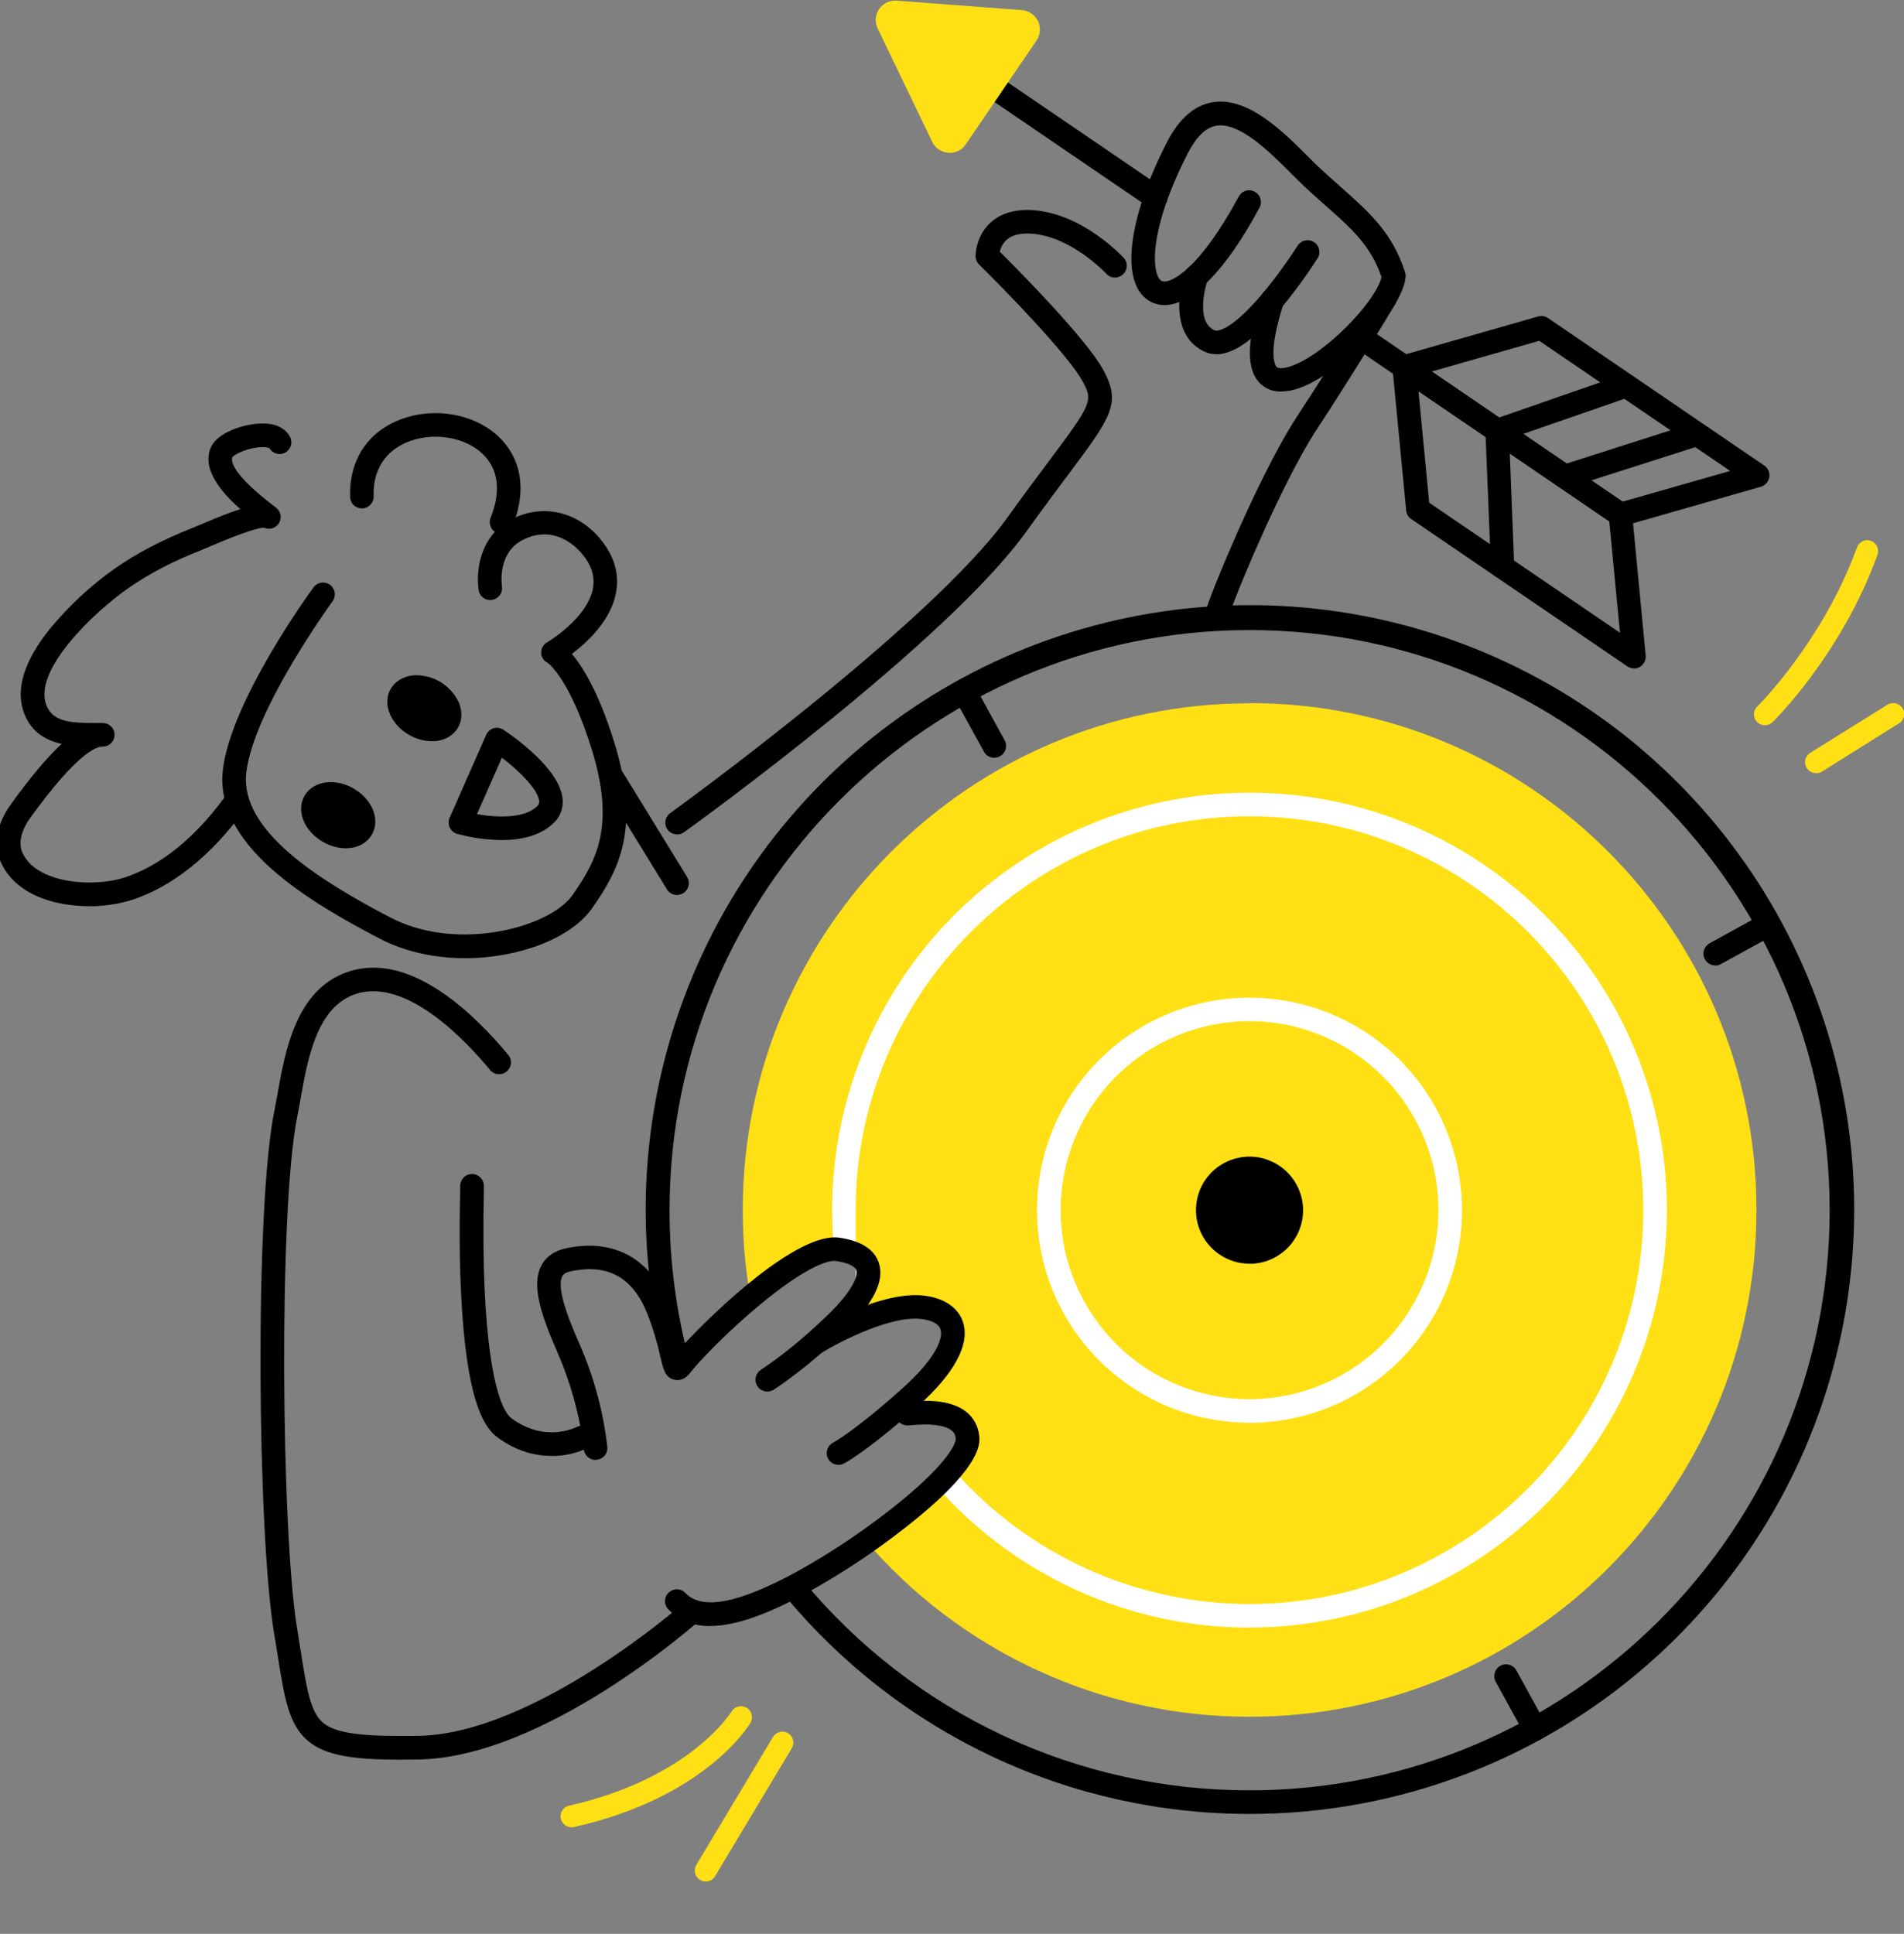 <?xml version="1.0" encoding="utf-8"?>
<svg xmlns="http://www.w3.org/2000/svg" id="Ebene_1" version="1.1" viewBox="0 0 1976.9 2007.6">
  
  <rect x="0" y="0" width="1976.9" height="2007.6" fill="#808080" stroke="none"/>
  
  <defs>
    <style>
      .st0 {
        fill: #fff;
      }

      .st1 {
        fill: #ffe015;
      }
    </style>
  </defs>
  <path class="st1" d="M1297.4,730.1c-290.6,0-526.2,235.6-526.2,526.2,0,34,3.3,67.9,9.8,101.3,36.4-32.5,67.7-59.5,90.5-56.2,44.2,6.4,51,29.6,13,66.9-7.9,7.7-15.4,14.7-22.5,20.9,0,0,57.1-38.9,98.9-31.8,38.2,6.5,50.9,37.1-3,85.5-40.8,36.6-63.2,51.1-70.2,55.3l66.5-38c5.6,0,46.8-.2,50.3,31.5,2.7,24.5-47.5,68.1-106.2,107.2,49.3,57.6,110.6,103.8,179.5,135.4,68.9,31.7,143.9,48,219.7,47.9,290.7,0,526.2-235.6,526.2-526.2s-235.5-526.1-526.2-526.1Z"/>
  <path d="M1297.4,1883.1c-92,.1-182.9-20.1-266.2-59.1-83.3-39.1-156.9-96-215.7-166.8-1-1.2-1.8-2.7-2.3-4.2-.5-1.5-.7-3.2-.5-4.8.1-1.6.6-3.2,1.3-4.6.8-1.4,1.8-2.7,3-3.7,1.2-1,2.7-1.8,4.2-2.3,1.5-.5,3.2-.7,4.8-.5,1.6.1,3.2.6,4.6,1.4,1.4.7,2.7,1.8,3.7,3,56.5,68,127.2,122.7,207.3,160.3,80,37.5,167.4,56.9,255.8,56.8,332.1,0,602.3-270.2,602.3-602.3s-270.2-602.2-602.3-602.2-602.2,270.3-602.2,602.3c0,53.5,7,106.7,21,158.3.8,3.1.4,6.4-1.2,9.2-1.6,2.8-4.3,4.8-7.4,5.7s-6.4.4-9.2-1.2c-2.8-1.6-4.9-4.2-5.8-7.4-34.6-126.6-28.6-260.8,17.1-383.9,45.7-123,128.8-228.6,237.7-301.9,108.9-73.3,238-110.6,369.1-106.7,131.2,3.9,257.8,48.9,362.1,128.5,104.3,79.7,181,190,219.3,315.6,38.3,125.5,36.2,259.9-5.8,384.2-42.1,124.3-122.1,232.3-228.7,308.8-106.7,76.5-234.6,117.6-365.8,117.5h0Z"/>
  <path class="st0" d="M1297.4,1689.7c-61.8,0-122.8-13.2-179.1-38.7-56.2-25.5-106.4-62.8-147.1-109.3-2-2.4-3-5.6-2.8-8.8s1.7-6.1,4.1-8.3c2.4-2.1,5.5-3.2,8.7-3,3.2.2,6.2,1.6,8.3,3.9,38.4,43.9,85.7,79,138.8,103.1,53.1,24.1,110.7,36.5,169,36.6,225.5,0,408.9-183.4,408.9-408.9s-183.4-408.9-408.9-408.9-408.9,183.4-408.9,408.9.6,24.9,1.8,37.1c.2,1.6,0,3.2-.5,4.8-.5,1.6-1.3,3-2.3,4.2-1,1.2-2.3,2.3-3.7,3-1.4.8-3,1.2-4.6,1.3-1.6.2-3.2,0-4.8-.5-1.5-.5-3-1.3-4.2-2.3-1.2-1-2.3-2.3-3-3.7s-1.2-3-1.3-4.6c-1.2-13-1.8-26.2-1.8-39.3,0-85.7,25.4-169.5,73-240.8,47.6-71.3,115.3-126.8,194.5-159.6,79.2-32.8,166.3-41.4,250.4-24.7,84.1,16.7,161.3,58,221.9,118.6,60.6,60.6,101.9,137.8,118.6,221.9,16.7,84.1,8.1,171.2-24.7,250.4-32.8,79.2-88.3,146.9-159.6,194.5-71.3,47.6-155.1,73-240.8,73Z"/>
  <path class="st0" d="M1297.4,1477c-43.6,0-86.3-12.9-122.6-37.2-36.3-24.2-64.6-58.7-81.3-99-16.7-40.3-21.1-84.7-12.6-127.5,8.5-42.8,29.5-82.1,60.4-113s70.2-51.9,113-60.4c42.8-8.5,87.2-4.1,127.5,12.6,40.3,16.7,74.8,45,99,81.3,24.2,36.3,37.2,79,37.2,122.6,0,58.5-23.3,114.6-64.7,156s-97.4,64.6-156,64.7ZM1297.4,1060.1c-38.8,0-76.7,11.5-109,33.1-32.3,21.6-57.4,52.2-72.2,88-14.8,35.8-18.7,75.3-11.2,113.3,7.6,38.1,26.3,73,53.7,100.5s62.4,46.1,100.4,53.7c38.1,7.6,77.5,3.7,113.3-11.2,35.8-14.8,66.5-40,88-72.3,21.5-32.3,33.1-70.2,33.1-109,0-52-20.8-101.9-57.5-138.6-36.8-36.8-86.6-57.5-138.7-57.5Z"/>
  <path d="M1297.4,1301.4c24.9,0,45.1-20.2,45.1-45.1s-20.2-45.1-45.1-45.1-45.1,20.2-45.1,45.1,20.2,45.1,45.1,45.1Z"/>
  <path d="M1297.4,1311.9c-11,0-21.8-3.3-30.9-9.4-9.2-6.1-16.3-14.8-20.5-24.9s-5.3-21.3-3.2-32.1c2.1-10.8,7.4-20.7,15.2-28.5,7.8-7.8,17.7-13.1,28.5-15.2,10.8-2.2,22-1.1,32.1,3.2,10.2,4.2,18.8,11.3,25,20.5,6.1,9.1,9.4,19.9,9.4,30.9,0,14.8-5.9,28.9-16.3,39.3-10.4,10.4-24.6,16.3-39.3,16.3ZM1297.4,1221.7c-6.8,0-13.5,2-19.2,5.8-5.7,3.8-10.1,9.2-12.8,15.5-2.6,6.3-3.3,13.3-2,20,1.3,6.7,4.6,12.9,9.5,17.7,4.8,4.8,11,8.1,17.7,9.5,6.7,1.3,13.7.7,20-2s11.7-7.1,15.5-12.8c3.8-5.7,5.8-12.4,5.8-19.2,0-9.2-3.7-18-10.2-24.4-6.5-6.5-15.3-10.1-24.4-10.2h0Z"/>
  <path d="M1032.3,786.7c-2.2,0-4.3-.6-6.2-1.7s-3.5-2.7-4.5-4.7l-31.2-56.7c-.8-1.4-1.3-3-1.4-4.6-.2-1.6,0-3.2.4-4.8.5-1.6,1.2-3,2.2-4.2,1-1.2,2.3-2.3,3.7-3.1,1.4-.8,3-1.3,4.6-1.4,1.6-.2,3.2,0,4.8.4,1.5.5,3,1.2,4.2,2.2,1.3,1,2.3,2.2,3.1,3.7l31.1,56.7c1,1.9,1.6,4,1.5,6.1s-.6,4.2-1.7,6c-1.1,1.8-2.6,3.4-4.5,4.4-1.8,1.1-3.9,1.6-6.1,1.6h0Z"/>
  <path d="M1593.8,1807c-2.2,0-4.4-.6-6.2-1.7-1.9-1.1-3.4-2.7-4.5-4.6l-30.1-54.8c-1.6-2.9-1.9-6.2-1-9.3.9-3.1,3-5.8,5.9-7.3,2.8-1.6,6.2-1.9,9.3-1,3.1.9,5.8,3,7.3,5.9l30.1,54.8c1,1.9,1.6,4,1.5,6.1,0,2.1-.6,4.2-1.7,6-1.1,1.8-2.6,3.4-4.5,4.4-1.8,1.1-3.9,1.6-6.1,1.6Z"/>
  <path d="M1781,1002.3c-2.7,0-5.4-.9-7.5-2.6-2.2-1.7-3.7-4-4.4-6.6-.7-2.6-.5-5.4.6-7.9,1.1-2.5,2.9-4.5,5.3-5.9l54.9-30.2c2.8-1.6,6.2-1.9,9.3-1,1.5.4,3,1.2,4.2,2.2s2.3,2.2,3.1,3.7c.8,1.4,1.3,3,1.4,4.6.2,1.6,0,3.2-.4,4.8-.4,1.5-1.2,3-2.2,4.2-1,1.2-2.2,2.3-3.7,3.1l-54.9,30.2c-1.8,1-3.8,1.5-5.9,1.5Z"/>
  <path d="M618.4,1515.6c-3.1,0-6-1.1-8.3-3.2-2.3-2.1-3.7-4.9-3.9-8-4.1-34.2-13.2-67.7-26.9-99.3-18.3-41.5-27.6-71.2-17.3-91.1,4.9-9.5,13.7-15.6,26-18.2,50.4-10.5,88.7,11.2,107.8,61.3,5,13.2,9.2,26.8,12.4,40.5,32.5-35.3,119.9-119.1,163.4-112.7,22.5,3.3,36.3,12.1,40.9,26.2,6,18.5-5.1,41.3-34.1,69.8-40.7,40-73.7,60.9-75.1,61.8-1.4.9-2.9,1.4-4.5,1.7-1.6.3-3.2.2-4.8-.1-1.6-.4-3-1-4.4-1.9-1.3-.9-2.4-2.1-3.3-3.5-.9-1.4-1.4-2.9-1.7-4.5-.3-1.6-.2-3.2.1-4.8.4-1.6,1-3,2-4.4.9-1.3,2.1-2.4,3.5-3.3.3-.2,32.3-20.5,71-58.5,23.8-23.4,29.9-38.7,28-44.7-1.4-4.3-9.3-7.9-21.2-9.6-9.9-1.4-35.7,9.6-78.4,44.9-33.9,28-63.4,58.8-72.7,70.8-4.9,6.4-10.5,8.9-16.5,7.6-9.6-2.1-11.7-10.7-14.7-23.8-3.2-14.6-7.5-28.9-12.8-42.8-14.9-39.2-41-54.2-79.9-46.1-7.3,1.5-8.7,4.4-9.3,5.5-7,13.4,11.2,54.5,18,70,14.9,34,24.7,70.1,28.9,107,.3,3.2-.7,6.4-2.8,8.9-2.1,2.5-5.1,4-8.3,4.3-.3.1-.7.1-1,.1Z"/>
  <path d="M870.6,1520.7c-2.8,0-5.4-.9-7.6-2.6-2.2-1.7-3.7-4.1-4.3-6.7-.7-2.7-.4-5.5.8-8s3.1-4.5,5.5-5.8c.2,0,22.9-12.2,72.7-57,33-29.6,41.7-50.5,38.9-60.3-1.9-6.7-10.7-9.5-17.8-10.7-31.7-5.4-87.1,23.3-105.8,34.8-2.8,1.6-6,2.1-9.1,1.3-3.1-.8-5.8-2.7-7.4-5.4-1.7-2.7-2.2-6-1.5-9.1.7-3.1,2.6-5.8,5.2-7.6,3.1-1.9,75.5-46.2,122.8-38.1,26.6,4.6,34.7,19.5,37.2,28,6.6,22.7-9.4,52.3-46.1,85.3-52.7,47.2-76.8,60-77.8,60.5-1.7.9-3.7,1.4-5.6,1.4Z"/>
  <path d="M737.3,1688.1c-18,0-32.1-5.8-43.2-17.2-1.2-1.1-2.1-2.5-2.7-4s-1-3.1-.9-4.8c0-1.6.3-3.2,1-4.8.6-1.5,1.6-2.9,2.8-4,1.2-1.1,2.6-2,4.1-2.6,1.5-.6,3.1-.9,4.8-.8,1.6,0,3.2.4,4.7,1.1,1.5.7,2.8,1.7,3.9,2.9,17.2,17.8,54.6,10.7,114.3-21.6,39.6-21.9,77-47.3,112-76.1,44.3-36.7,54.9-57.3,54.2-63-.3-3-1.1-10-16-13-10.9-2.3-23.7-1.2-29.7-.7-2,.2-3.3.3-4.5.3-3.2,0-6.4-1.3-8.7-3.6-2.3-2.3-3.6-5.4-3.6-8.7,0-3.2,1.3-6.4,3.6-8.7,2.3-2.3,5.4-3.6,8.7-3.6l2.5-.2c7.3-.6,22.4-1.9,36.7,1.1,28.2,5.8,34.2,24,35.4,34.4.8,7.3,3.2,29.5-63,84.4-36.2,29.7-75,56.1-116,78.7-42.3,23.1-75.1,34.4-100.3,34.4Z"/>
  <path d="M417.9,1826.8c-49.4,0-78.8-3.7-97.6-19.1-20.5-16.9-24.8-44.1-32-89.2-1.1-7.1-2.3-14.7-3.7-22.8-17.4-104.2-20.2-439.6,0-541,1.1-5.7,2.2-11.8,3.4-18.2,8.2-46.3,19.5-109.6,73.5-127.7,65-21.8,132.5,45.4,167,87.3,1.7,2.5,2.4,5.6,1.9,8.6-.4,3-2,5.7-4.4,7.7-2.3,1.9-5.3,2.9-8.4,2.8s-5.9-1.4-8.1-3.6c-24.5-29.9-87.3-97.4-140.3-79.7-40.1,13.5-49.6,66.3-57.1,108.7-1.2,6.6-2.3,12.8-3.5,18.7-19.5,97.2-16.6,432.2,0,532.2,1.4,8.2,2.6,15.9,3.7,23,6.2,39.4,10,63.2,23.4,74.2,14.7,12.1,46.9,14,97.7,13.4,121.2-1.5,275.7-137.2,277.2-138.6,2.4-2.2,5.6-3.3,8.9-3.1,3.2.2,6.3,1.7,8.4,4.1,2.2,2.4,3.3,5.6,3.1,8.9-.2,3.2-1.7,6.3-4.1,8.4-6.6,5.8-162.7,143.1-293.1,144.8-5.4.1-10.7.1-15.8.1Z"/>
  <path d="M572.5,1511.4c-16,0-35.6-4.3-55.8-19.1-12.6-9.2-30.1-32.6-36.8-129.4-3.8-54.1-2.5-108.7-2.1-126.7v-5.1c0-3.2,1.3-6.4,3.6-8.7,2.3-2.3,5.4-3.6,8.7-3.6s6.4,1.3,8.7,3.6c2.3,2.3,3.6,5.4,3.6,8.7s0,2.8,0,5.7c-3.5,155.7,12.6,223.9,28.9,235.8,34.8,25.4,66.3,9.4,67.6,8.8,2.8-1.4,6.2-1.7,9.2-.7,3,1,5.6,3.1,7.1,5.9,1.5,2.8,1.9,6.1,1,9.2-.9,3.1-2.9,5.7-5.7,7.2-11.8,5.7-24.7,8.6-37.8,8.5Z"/>
  <path d="M703,866.2c-2.6,0-5.1-.8-7.2-2.3s-3.7-3.7-4.4-6.1c-.8-2.5-.8-5.1,0-7.6.8-2.5,2.4-4.6,4.5-6.1,2.7-1.9,269.9-195.2,349.9-306.6,17.7-24.6,32.3-44.2,44.2-60,43.7-58.5,45-61.5,34-81.7-15.1-27.8-82.7-96.9-107.4-121.2-1.2-1.1-2.1-2.5-2.7-4-.6-1.5-1-3.1-1-4.7s.4-20.7,15.2-34.5c10.8-10,25.8-14.5,44.6-13.2,51,3.5,91.8,47.2,93.6,49,1.2,1.2,2.1,2.6,2.7,4.1.6,1.5.9,3.2.9,4.8,0,1.6-.4,3.3-1.1,4.8-.7,1.5-1.7,2.8-2.9,4-1.2,1.1-2.6,2-4.2,2.5-1.6.6-3.2.8-4.8.7-1.7,0-3.2-.5-4.7-1.3-1.5-.7-2.8-1.8-3.9-3-.3-.4-36.1-38.4-77.2-41.2-11.7-.8-20.5,1.4-26.1,6.5-3.5,3.3-5.9,7.6-6.9,12.2,18.6,18.5,89.7,90.2,107.4,122.7,19,34.8,8.4,48.8-35.9,108.1-11.7,15.7-26.4,35.2-43.9,59.6-82.3,114.9-344.3,304.3-355.5,312.3-2.1,1.5-4.6,2.3-7.1,2.3Z"/>
  <path d="M1262.9,367.7c-4.4,0-8.7-.9-12.6-2.8-33.1-15.6-28-59-19.8-82.1,1.1-3.1,3.3-5.6,6.3-7,2.9-1.4,6.3-1.6,9.4-.5,3.1,1.1,5.6,3.3,7,6.3,1.4,2.9,1.6,6.3.5,9.4-.1.4-14,41.8,7.1,51.8,4.7,2.2,20.4-3.1,49.2-37,13.5-16.1,25.9-33.1,37.3-50.7,1.7-2.7,4.5-4.7,7.7-5.4,3.2-.7,6.5-.2,9.2,1.6,2.8,1.7,4.7,4.5,5.4,7.6.7,3.2.2,6.5-1.6,9.2-12,18.7-25.1,36.6-39.4,53.6-26.2,30.9-47.9,46.1-65.7,46.1Z"/>
  <path d="M1330.3,406.5c-4,.1-7.9-.5-11.7-1.9-3.7-1.4-7.1-3.6-10-6.3-14.7-14.3-14.5-42.9.7-90.3,1-3.1,3.2-5.7,6.1-7.1,2.9-1.5,6.3-1.7,9.3-.7,3.1,1,5.7,3.2,7.1,6.1,1.5,2.9,1.8,6.3.7,9.4-17.1,53.3-8,64.1-7,65.2,2.2,2.1,7.9,1.7,15.3-.9,36.2-12.9,87.8-67.4,93.6-92.3-11.1-32.8-31.2-50.5-58.8-74.9-6.5-5.8-13.2-11.7-20.3-18.3-4.5-4.2-9.4-9.1-14.6-14.3-22.6-22.6-53.6-53.5-77.6-49.7-11,1.7-21,11.4-29.9,28.7-23.8,46.7-31.3,78.5-33.4,97-2.3,20.9,1.6,33,6.2,35.4,8.2,4.3,39.6-11.8,80.1-87.5.8-1.4,1.8-2.7,3-3.7,1.2-1,2.7-1.8,4.2-2.3,1.5-.5,3.2-.6,4.8-.5,1.6.2,3.2.6,4.6,1.4,1.4.8,2.7,1.8,3.7,3,1,1.2,1.8,2.7,2.2,4.2.5,1.5.6,3.2.5,4.8s-.6,3.2-1.4,4.6c-34.8,65-70.4,101.1-98.6,101.1-5,0-10-1.2-14.4-3.5-31.9-16.7-25.2-83.1,16.8-165.3,12.6-24.7,28.7-38.8,47.9-41.8,36.4-5.8,72.4,30.2,98.8,56.5,5,5,9.8,9.8,14,13.6,6.9,6.4,13.5,12.2,19.9,17.9,28.9,25.6,53.9,47.6,66.8,88.7.5,1.6.7,3.4.5,5.1-4.3,37.3-69.3,100.3-110.1,114.9-6.1,2.3-12.4,3.5-18.9,3.6Z"/>
  <path d="M1263.6,650.3c-3.2,0-6.4-1.3-8.7-3.6-2.3-2.3-3.6-5.4-3.6-8.7,0-9.2,32.2-82.4,32.5-83.1,16.6-37.4,41-89.2,63.5-123.5,40.7-61.9,80.6-128.6,81-129.3,1.8-2.6,4.4-4.4,7.5-5.1,3-.7,6.2-.2,8.9,1.4,2.7,1.6,4.7,4.2,5.5,7.2s.5,6.2-.9,9c-.4.7-40.5,67.8-81.5,130.2-39.2,59.7-88.7,182.7-92.1,195-.5,2.9-1.9,5.5-4.1,7.4-2.2,1.9-5,2.9-8,2.9Z"/>
  <path d="M482.9,994.7c-30.5,0-61.7-6.2-88.7-20.3-34.5-18-78.4-42.4-111.4-71.6-38.2-33.7-55.5-68.5-51.4-103.5,8.3-71.7,90.6-184.8,94.1-189.5,1.9-2.6,4.8-4.4,8-4.9,3.2-.5,6.5.3,9.1,2.2,2.6,1.9,4.4,4.8,4.9,8,.5,3.2-.3,6.5-2.2,9.1-.8,1.1-82,112.6-89.6,177.9-7,60.4,76.4,112.2,149.8,150.5,23.6,12.2,50.5,17.5,76.7,17.5,49.6,0,96.4-18.4,112.3-41,25.4-36.2,44.4-72.5,19.8-151.5-22.1-71-43.7-88.1-45.9-89.7-1.9-.9-3.6-2.4-4.7-4.2-1.2-1.8-1.8-3.9-1.8-6.1,0-2.2.5-4.5,1.7-6.4,1.1-2,2.8-3.5,4.8-4.6.4-.2,40.4-24,47-54.6,2.4-11.1,0-21.7-7.5-32.4-13.1-18.8-38.8-34.6-67.9-17.5-17.2,10.1-20.8,31.5-18.8,46.8.2,1.6.1,3.2-.3,4.8-.4,1.6-1.1,3-2.1,4.3-1,1.3-2.2,2.3-3.6,3.2-1.4.8-2.9,1.3-4.5,1.6-1.6.2-3.2.1-4.8-.3-1.6-.4-3-1.1-4.3-2.1-1.3-1-2.4-2.2-3.2-3.6s-1.3-2.9-1.5-4.5c-3-22.7,3.1-55,30.6-71.2,34.7-20.4,76-10.4,100.4,24.5,11.5,16.4,15.3,33.8,11.3,51.8-6.1,27.9-30,49.8-45.4,61.4,11.2,13.3,27.8,39.9,43.9,91.5,27.9,89.5,5,133-23.2,172.9-21.5,30.6-75.4,51.5-131.6,51.5Z"/>
  <path d="M92.2,940.7C54.2,940.7,13.7,927.3,0,892.9c-7-17.3-2.9-38.4,11.1-57.7,20.4-28.3,37.8-49,52.9-63-16.1-3.5-30.9-11.6-38.6-30.8-10-24.8-.9-54.8,26.9-89.2,19.3-23.3,41.5-43.9,66.2-61.5,23.4-16.4,49.9-30.2,81-42.5,1.4-.6,4.2-1.8,7.5-3.1,17.8-7.6,31.6-13.1,42.5-16.6-20.1-17.8-40.9-42.3-30.2-64.8,7.3-15.3,35-23.8,52.2-24.1,19.4-.3,26.9,8.6,29.7,14,1.4,2.8,1.7,6.1.7,9.2-1,3-3.1,5.6-5.8,7.1-2.8,1.5-6.1,1.9-9.1,1-3.1-.9-5.7-2.9-7.3-5.6-1-.6-5.2-1.9-13.9-.6-12.5,1.9-22.6,7.4-24.5,9.8-1.5,3.5-1.9,16.8,44.9,52.2l.3.2c2.4,1.8,4.1,4.5,4.7,7.4.6,3,0,6-1.5,8.7-1.6,2.6-4,4.5-6.9,5.4-2.9.9-6,.7-8.8-.6-4.9,0-19,3.7-57.3,20-3.7,1.6-6.4,2.7-8.2,3.5-29.3,11.4-54.1,24.5-75.9,39.7-33.9,23.8-99.2,84.7-84.3,121.5,6.7,16.7,24.5,18.1,50.7,18.1h7.8c3.2,0,6.4,1.3,8.6,3.6,2.3,2.3,3.6,5.4,3.5,8.7,0,3.2-1.3,6.4-3.6,8.6-2.3,2.3-5.4,3.6-8.7,3.5h-.2c-6.6,0-27,7.4-75.4,74.6-8.7,12.2-11.9,25.1-8.2,34.4,13.1,32.9,72.9,37.9,106.7,26.9,46.6-15.2,82.1-53.7,103.7-83.3.9-1.3,2.1-2.5,3.5-3.4,1.4-.9,2.9-1.5,4.5-1.8,1.6-.3,3.3-.2,4.9.1,1.6.4,3.1,1.1,4.4,2,1.3,1,2.4,2.2,3.3,3.6.8,1.4,1.4,3,1.6,4.6.2,1.6.1,3.3-.3,4.9-.4,1.6-1.2,3.1-2.2,4.4-23.7,32.5-63.1,74.9-115.9,92.2-14.5,4.5-29.6,6.7-44.8,6.6Z"/>
  <path d="M520.7,554.3c-1.5,0-3.1-.3-4.5-.9-1.5-.6-2.9-1.5-4-2.6-1.2-1.1-2.1-2.4-2.7-3.9-.6-1.5-1-3.1-1-4.7,0-1.6.3-3.2.9-4.7,11-27.6,8.1-50.5-8.2-66.2-19.2-18.4-53.7-23.4-80.3-11.5-12.8,5.7-34.1,20.5-32.9,55.3.1,3.2-1.1,6.4-3.3,8.8-2.2,2.4-5.3,3.8-8.5,3.9-1.6,0-3.2-.2-4.7-.8-1.5-.6-2.9-1.4-4.1-2.5-2.4-2.2-3.8-5.3-3.9-8.5-1.2-35.9,16-64.5,47.4-78.5,35.7-16,80.8-9.2,107.2,16.2,13.8,13.2,33.9,42.8,14,92.9-.9,2.3-2.5,4.2-4.5,5.6-2,1.4-4.4,2.1-6.8,2.1Z"/>
  <path d="M703,929.1c-2.1,0-4.2-.5-6-1.5-1.8-1-3.4-2.5-4.5-4.3l-69.1-112.5c-1.7-2.8-2.2-6.1-1.5-9.3.8-3.2,2.7-5.9,5.5-7.6,2.8-1.7,6.1-2.2,9.3-1.5,3.2.8,5.9,2.7,7.6,5.5l69.1,112.5c1.1,1.9,1.8,4,1.8,6.2,0,2.2-.5,4.3-1.6,6.2-1.1,1.9-2.6,3.5-4.5,4.6-1.9,1.1-4,1.7-6.2,1.7h.1Z"/>
  <path d="M520.9,872.1c-15.6-.2-31-2.3-46.1-6.4-1.7-.5-3.3-1.3-4.6-2.4-1.3-1.1-2.4-2.5-3.2-4.1-.7-1.6-1.1-3.3-1.2-5.1,0-1.8.3-3.5,1-5.1l38-86.1c.7-1.6,1.8-3.1,3.1-4.3,1.3-1.2,2.9-2.1,4.6-2.6s3.5-.6,5.3-.3c1.8.3,3.4.9,4.9,1.9,9.7,6.4,58.1,40,61.4,71.3.5,4.5,0,9.1-1.4,13.4-1.5,4.3-3.9,8.2-7.2,11.4-14,14.3-35.3,18.4-54.8,18.4ZM495.3,845.2c19.9,3.5,49.6,5,62.8-8.6.7-.7,1.2-1.5,1.5-2.4.3-.9.4-1.9.2-2.8-1.3-12-20.7-31-38.7-44.9l-25.8,58.6Z"/>
  <path d="M376.9,861.2c5.9-10.2-.9-25.2-15.1-33.4s-30.6-6.6-36.5,3.6c-5.9,10.2.9,25.2,15.1,33.4,14.3,8.2,30.6,6.6,36.5-3.6Z"/>
  <path d="M359,880.6c-8.4-.1-16.6-2.4-23.8-6.7-19.6-11.3-27.9-32.3-19-47.8,4.5-7.8,13-12.9,23.2-14,9.7-.8,19.3,1.5,27.7,6.5,19.6,11.3,28,32.3,19,47.8-5.4,9.3-15.5,14.2-27,14.2ZM343.2,833c-.6,0-1.2,0-1.7,0-2,.2-5.6.9-7,3.5-2.6,4.4,1.8,13.6,11.3,19.1,9.5,5.5,19.6,4.7,22.2.2,2.6-4.4-1.8-13.6-11.3-19.1-4.1-2.4-8.7-3.7-13.4-3.8h0Z"/>
  <path d="M466.4,750.1c5.9-10.2-.9-25.2-15.1-33.4-14.3-8.2-30.6-6.6-36.5,3.6-5.9,10.2.9,25.2,15.1,33.4,14.3,8.2,30.6,6.6,36.5-3.6Z"/>
  <path d="M448.4,769.5c-8.4-.1-16.6-2.4-23.8-6.7-8.5-4.7-15.3-12-19.4-20.7-4.2-9.3-4.1-19.2.5-27,4.5-7.8,13-12.9,23.2-14,9.7-.6,19.3,1.6,27.7,6.5,8.4,4.9,15.1,12.1,19.4,20.8,4.2,9.3,4.1,19.2-.5,27-4.5,7.8-13,12.9-23.2,14-1.3,0-2.6,0-3.9,0ZM432.6,721.9c-.6,0-1.2,0-1.8,0-2,.2-5.6.9-7,3.5-1.4,2.6-.3,6,.5,7.9,2.5,4.7,6.2,8.5,10.8,11.2,4.6,2.6,9.8,3.9,15.1,3.8,2-.2,5.5-.9,7-3.5,1.5-2.6.4-6.1-.5-7.9-2.4-4.7-6.2-8.7-10.8-11.2-4-2.4-8.6-3.7-13.3-3.8h0Z"/>
  <path d="M1682.4,546.4c-2.5,0-4.9-.7-6.9-2.1l-269.2-183.6c-1.4-.9-2.6-2-3.5-3.4-.9-1.4-1.6-2.9-1.9-4.5-.3-1.6-.3-3.2,0-4.9.3-1.6,1-3.1,1.9-4.5.9-1.3,2.1-2.5,3.5-3.4,1.4-.9,2.9-1.5,4.5-1.8,1.6-.3,3.2-.2,4.8.1,1.6.4,3.1,1,4.4,2l269.2,183.6c2.2,1.5,3.8,3.6,4.7,6.1.9,2.5.9,5.2.1,7.7-.8,2.5-2.3,4.7-4.5,6.2-2.1,1.6-4.7,2.4-7.3,2.3h0Z"/>
  <path d="M1199.9,217.4c-2.5,0-4.9-.7-6.9-2.1l-168.9-115.2c-1.4-.9-2.6-2-3.5-3.4-.9-1.3-1.6-2.9-1.9-4.5-.3-1.6-.3-3.2,0-4.9.3-1.6,1-3.1,1.9-4.5.9-1.3,2.1-2.5,3.5-3.4,1.4-.9,2.9-1.5,4.5-1.8,1.6-.3,3.2-.2,4.8.1,1.6.4,3.1,1,4.4,2l169,115.2c2.2,1.5,3.8,3.6,4.7,6.1.9,2.5.9,5.2.1,7.7-.8,2.5-2.3,4.7-4.4,6.2-2.1,1.6-4.7,2.4-7.3,2.4Z"/>
  <path class="st1" d="M920.8,25.1l56.6,117.6c.7,1.5,1.9,2.8,3.3,3.8,1.4,1,3,1.5,4.7,1.7,1.7.1,3.4-.2,4.9-.9,1.5-.7,2.9-1.9,3.8-3.3l73.5-107.8c1-1.4,1.5-3,1.7-4.7.1-1.7-.2-3.4-.9-4.9-.7-1.5-1.9-2.8-3.3-3.8-1.4-1-3-1.5-4.7-1.7l-130.1-9.9c-1.7-.1-3.4.2-5,.9-1.6.7-2.9,1.9-3.8,3.3-1,1.4-1.5,3.1-1.6,4.8s.2,3.4,1,5Z"/>
  <path class="st1" d="M986.2,158.6h-1.6c-3.5-.2-6.9-1.4-9.9-3.4-2.9-2-5.3-4.7-6.8-8l-56.6-117.6c-1.5-3.2-2.2-6.7-2-10.3.3-3.5,1.5-6.9,3.5-9.9,2-2.9,4.7-5.3,7.9-6.8,3.2-1.5,6.7-2.2,10.3-1.9l130.1,9.8c3.5.3,6.9,1.5,9.8,3.5,2.9,2,5.3,4.7,6.8,7.9,1.5,3.2,2.2,6.7,1.9,10.3-.3,3.5-1.4,6.9-3.4,9.9l-73.5,107.8c-1.8,2.7-4.3,5-7.2,6.5-2.9,1.5-6.2,2.3-9.4,2.3ZM930.8,21.7l55.4,115.1,72-105.6-127.4-9.6Z"/>
  <path d="M1696.6,693.9c-2.5,0-4.9-.8-6.9-2.1l-224.5-153c-1.5-1-2.7-2.3-3.6-3.9-.9-1.6-1.5-3.3-1.6-5.1l-14.2-147.5c-.2-2.3.2-4.6,1.3-6.7,1.1-2.1,2.7-3.8,4.7-5,2-1.2,4.3-1.8,6.6-1.7,2.3,0,4.6.8,6.5,2.1l224.5,153.1c1.5,1,2.7,2.3,3.6,3.9.9,1.5,1.5,3.3,1.6,5.1l14.1,147.5c.2,2.3-.2,4.7-1.3,6.7s-2.7,3.8-4.7,5c-1.9,1.1-4,1.7-6.1,1.7ZM1483.8,521.8l198.2,135.1-11.1-115.7-198.1-135.1,11.1,115.7Z"/>
  <path d="M1682.4,546.4c-2.5,0-4.9-.7-6.9-2.1l-224.4-153.1c-1.9-1.3-3.4-3.1-4.3-5.3-.9-2.1-1.2-4.5-.8-6.8s1.4-4.4,2.9-6.2c1.5-1.7,3.5-3,5.8-3.7l142.4-40.7c1.7-.5,3.5-.6,5.3-.3,1.8.3,3.5,1,4.9,2l224.5,153.1c1.9,1.3,3.4,3.1,4.4,5.3.9,2.1,1.2,4.5.8,6.8-.4,2.3-1.4,4.4-2.9,6.2-1.5,1.7-3.5,3-5.8,3.7l-142.4,40.7c-1.1.3-2.3.4-3.4.4ZM1486.5,385.7l198.1,135.1,111.8-31.9-198.2-135.1-111.8,31.9Z"/>
  <path d="M1560.3,601c-3.2,0-6.2-1.2-8.5-3.4-2.3-2.2-3.6-5.2-3.8-8.3l-5.7-141.7c0-2.6.6-5.2,2.1-7.4,1.5-2.2,3.6-3.8,6.1-4.7l134-46.5c1.5-.5,3.1-.8,4.7-.7,1.6,0,3.2.5,4.6,1.2,1.4.7,2.7,1.7,3.8,2.9,1.1,1.2,1.9,2.6,2.4,4.1.5,1.5.8,3.1.6,4.7,0,1.6-.5,3.2-1.2,4.6-.7,1.4-1.7,2.7-2.9,3.8-1.2,1.1-2.6,1.9-4.1,2.4l-125.4,43.5,5.2,132.6c0,1.6-.2,3.2-.7,4.7s-1.4,2.9-2.5,4.1c-1.1,1.2-2.4,2.1-3.9,2.8-1.5.7-3,1.1-4.6,1.1h-.4Z"/>
  <path d="M1624.4,506.9c-2.9,0-5.8-1-8-2.9-2.2-1.9-3.7-4.5-4.1-7.4-.4-2.9.1-5.8,1.7-8.3,1.5-2.5,3.9-4.3,6.7-5.2l130.5-41.7c1.5-.5,3.2-.8,4.8-.7,1.6.1,3.2.5,4.7,1.3,1.5.7,2.8,1.7,3.8,3,1.1,1.2,1.9,2.7,2.4,4.2s.7,3.2.5,4.8c-.1,1.6-.6,3.2-1.4,4.7-.8,1.4-1.8,2.7-3.1,3.8-1.3,1-2.7,1.8-4.3,2.2l-130.5,41.7c-1.2.4-2.5.6-3.7.6Z"/>
  <path class="st1" d="M593.4,1897c-2.8,0-5.5-1-7.6-2.9-2.1-1.9-3.4-4.4-3.7-7.2-.3-2.8.4-5.6,2-7.9,1.6-2.3,4-3.9,6.8-4.5,125.7-28.3,168.2-96.9,168.6-97.6,1.5-2.6,4-4.5,7-5.2,2.9-.8,6-.3,8.7,1.2,2.6,1.5,4.5,4.1,5.2,7,.8,2.9.3,6-1.2,8.6-1.9,3.2-47.2,77.6-183.2,108.2-.8.2-1.7.3-2.6.3Z"/>
  <path class="st1" d="M732.8,1953.3c-2,0-4-.5-5.7-1.6-1.7-1-3.2-2.5-4.2-4.2s-1.5-3.7-1.5-5.8c0-2,.6-4,1.6-5.7l79.6-132.8c1.6-2.6,4.1-4.4,7-5.2,2.9-.7,6-.3,8.6,1.3,2.6,1.5,4.4,4.1,5.2,7,.7,2.9.3,6-1.3,8.6l-79.6,132.8c-1,1.7-2.4,3.1-4.2,4.1-1.7,1-3.7,1.5-5.6,1.5Z"/>
  <path class="st1" d="M1832.4,752.9c-2.3,0-4.5-.7-6.3-1.9-1.9-1.3-3.3-3-4.2-5.1-.8-2.1-1.1-4.4-.6-6.6.5-2.2,1.6-4.2,3.2-5.8.7-.6,68.2-67.7,103.5-165,.5-1.4,1.3-2.7,2.3-3.9,1-1.1,2.2-2,3.6-2.7,1.4-.7,2.8-1,4.3-1.1,1.5,0,3,.2,4.4.7,1.4.5,2.7,1.3,3.8,2.3,1.1,1,2,2.2,2.6,3.6.6,1.4,1,2.9,1,4.4,0,1.5-.2,3-.7,4.4-37.1,102.4-106,170.7-108.9,173.5-2.1,2.1-5,3.2-7.9,3.2Z"/>
  <path class="st1" d="M1885.5,802.6c-2.5,0-4.9-.8-6.8-2.3-2-1.5-3.4-3.6-4.1-5.9-.7-2.4-.6-4.9.3-7.2.9-2.3,2.5-4.3,4.6-5.6l79.7-49.7c1.3-.9,2.7-1.5,4.2-1.8,1.5-.3,3.1-.3,4.6,0,1.5.3,2.9.9,4.2,1.8,1.3.9,2.4,2,3.2,3.3.8,1.3,1.4,2.8,1.6,4.3.2,1.5.2,3.1-.2,4.6-.4,1.5-1.1,2.9-2,4.1s-2.1,2.2-3.5,3l-79.6,49.8c-1.8,1.1-3.9,1.7-6,1.7Z"/>
</svg>